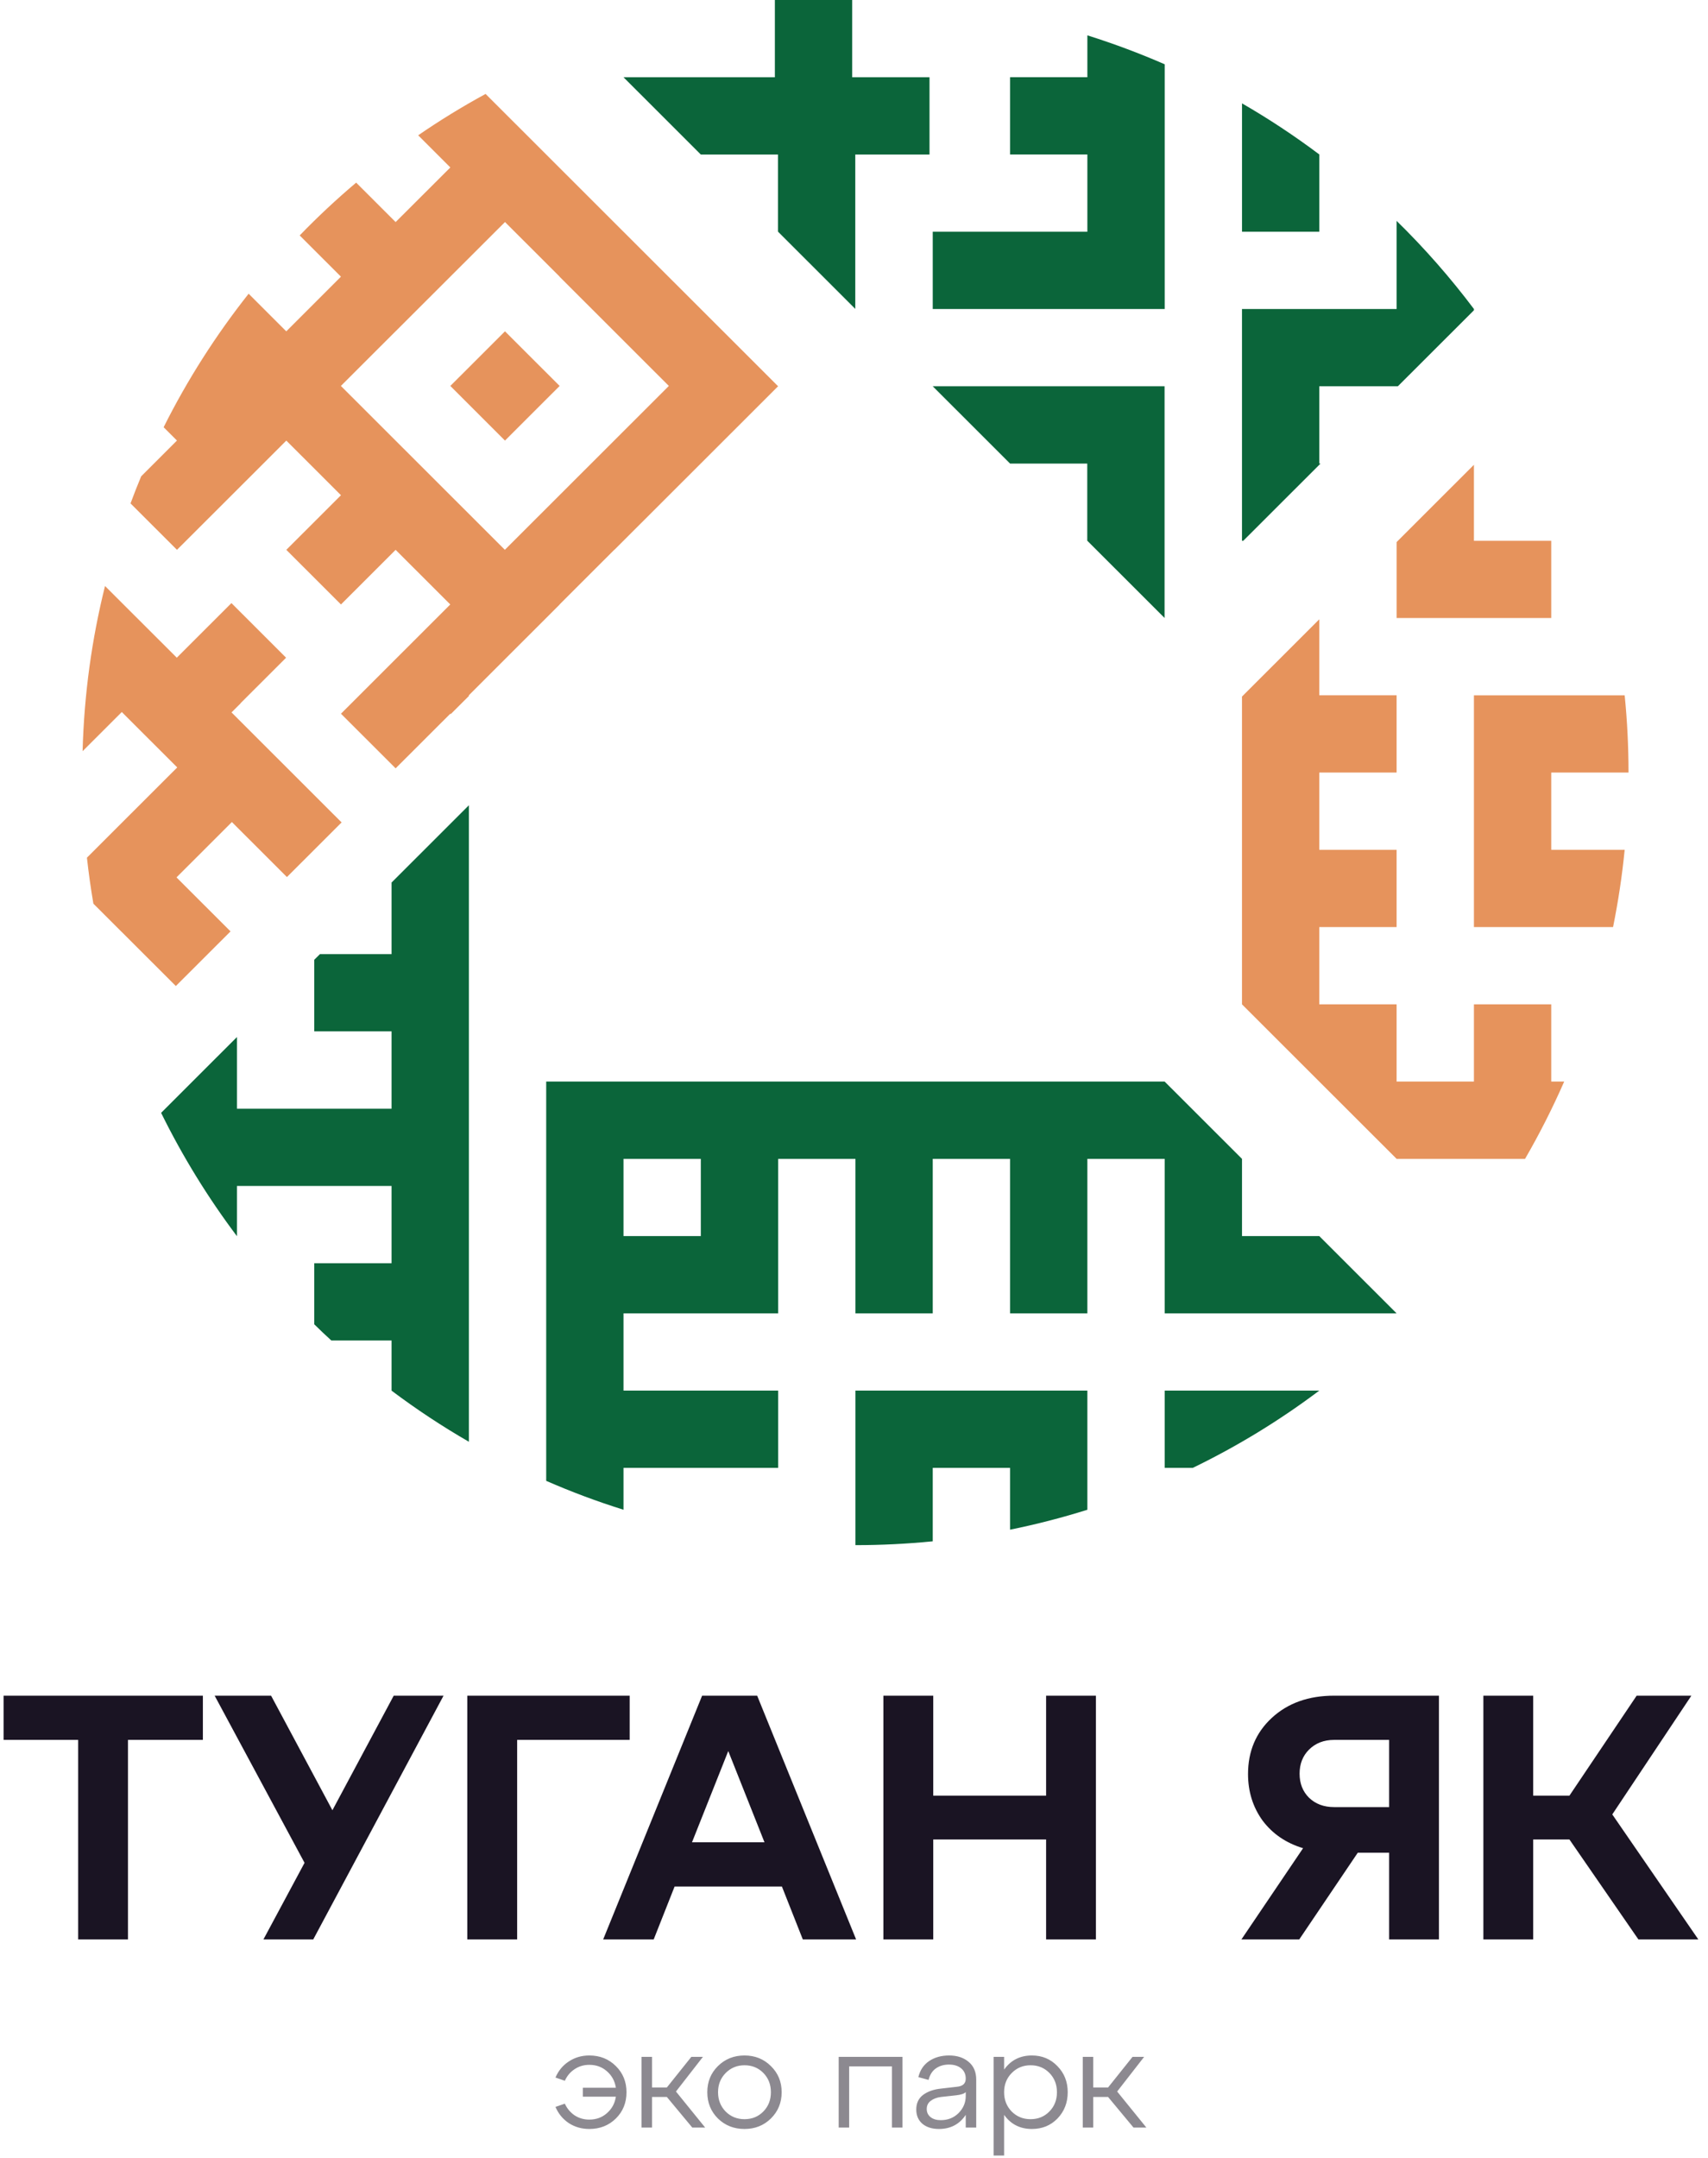 <?xml version="1.0" encoding="UTF-8"?> <svg xmlns="http://www.w3.org/2000/svg" width="95" height="120" viewBox="0 0 95 120" fill="none"><g clip-path="url(#clip0_163_362)"><path d="M38.98 8.593H43.271V12.88L45.84 15.447L47.571 17.177V8.593H51.7V4.296H47.399V0H43.099V4.296H34.68L38.98 8.593Z" fill="#0B653A"></path><path d="M64.781 3.575V17.183H51.88V12.887H60.48V8.591H56.18V4.294H60.48V1.966C61.949 2.428 63.383 2.965 64.781 3.575Z" fill="#0B653A"></path><path d="M81.981 17.183V17.254L77.751 21.479H73.38V25.776H73.451L69.151 30.072H69.08V17.183H77.68V12.283C79.235 13.804 80.673 15.443 81.981 17.183Z" fill="#0B653A"></path><path d="M81.585 26.242L77.681 30.143V34.368H86.281V30.072H81.981V25.847L81.585 26.242Z" fill="#E6935C"></path><path d="M73.381 8.59V12.886H69.081V5.748C70.573 6.609 72.009 7.559 73.381 8.59Z" fill="#0B653A"></path><path d="M87.001 60.145C86.354 61.623 85.627 63.056 84.825 64.442H77.68L75.333 62.098L69.08 55.851V38.735L73.38 34.438V38.664H77.68V42.96H73.38V47.256H77.68V51.553H73.38V55.849H77.68V60.145H81.981V55.849H86.281V60.145H87.001Z" fill="#E6935C"></path><path d="M86.281 47.258H90.365C90.222 48.712 90.004 50.145 89.719 51.554H81.981V38.665H90.365C90.507 40.078 90.579 41.511 90.579 42.961H86.281V47.258Z" fill="#E6935C"></path><path d="M56.18 25.778H60.474V30.068L64.774 34.364V21.481H51.88L56.18 25.778Z" fill="#0B653A"></path><path d="M60.48 77.331V83.956C59.076 84.396 57.642 84.768 56.18 85.064V81.627H51.88V85.711C50.465 85.851 49.031 85.924 47.58 85.924V77.331H60.48Z" fill="#0B653A"></path><path d="M77.679 73.034L73.379 68.738H69.081V64.444L64.778 60.145H30.38V82.349C31.777 82.959 33.211 83.496 34.68 83.955V81.627H43.28V77.331H34.68V73.034H43.28V64.442H47.58V73.034H51.88V64.442H56.18V73.034H60.48V64.442H64.78V73.034H77.679ZM38.98 68.738H34.68V64.442H38.98V68.738Z" fill="#0B653A"></path><path d="M73.378 77.331C71.187 78.979 68.833 80.42 66.343 81.627H64.78V77.331H73.378Z" fill="#0B653A"></path><path d="M26.08 44.78V80.175C24.587 79.314 23.151 78.364 21.779 77.333V74.543H18.428C18.105 74.249 17.789 73.948 17.479 73.643V70.246H21.779V65.95H13.179V68.743C11.569 66.603 10.154 64.307 8.961 61.884L13.179 57.669V61.654H21.779V57.353H17.479V53.373L17.796 53.057H21.779V49.077L26.08 44.78Z" fill="#0B653A"></path><path d="M28.087 18.425L25.047 21.462L28.087 24.5L31.128 21.462L28.087 18.425Z" fill="#E6935C"></path><path d="M41.541 19.743L35.288 13.496L29.036 7.249L27.008 5.224C25.716 5.926 24.465 6.695 23.259 7.524L25.048 9.312L22.005 12.349L19.81 10.156C18.713 11.082 17.666 12.061 16.669 13.092L18.963 15.386L15.923 18.426L13.829 16.334C12.012 18.63 10.423 21.116 9.101 23.758L9.842 24.499L7.852 26.488C7.645 26.984 7.447 27.487 7.26 27.994L9.842 30.574H9.845L12.885 27.539L15.925 24.501L18.965 27.539L15.925 30.576L18.965 33.614L22.005 30.576L25.045 33.614L18.965 39.689L22.005 42.726L25.048 39.687L25.071 39.71L26.08 38.703V38.662L31.132 33.614L31.128 33.609L34.166 30.574L34.17 30.578L38.978 25.775H38.973L38.978 25.771V25.775L43.278 21.479L41.541 19.743ZM31.122 27.536L28.081 30.574L18.961 21.462L22.001 18.424H22.003L23.388 17.041L28.088 12.347L31.126 15.382L31.122 15.386L34.162 18.424L37.202 21.462L31.122 27.536Z" fill="#E6935C"></path><path d="M19 45.734L15.959 48.772L12.898 45.713L9.817 48.791L12.822 51.794L9.78 54.832L6.777 51.831H6.774L5.194 50.252C5.05 49.408 4.93 48.555 4.835 47.694L6.222 46.308L9.858 42.676L6.774 39.595L4.594 41.773C4.678 38.613 5.106 35.539 5.841 32.588L6.774 33.52L9.817 36.557L9.832 36.575L12.872 33.537L15.912 36.575L13.375 39.11L13.382 39.114L12.878 39.617L19 45.734Z" fill="#E6935C"></path><path opacity="0.5" d="M32.778 114.303C33.368 114.303 33.861 114.499 34.255 114.893C34.649 115.282 34.846 115.766 34.846 116.346C34.846 116.931 34.649 117.418 34.255 117.807C33.861 118.195 33.368 118.39 32.778 118.39C32.352 118.39 31.972 118.281 31.635 118.063C31.303 117.84 31.057 117.54 30.896 117.162L31.417 116.983C31.536 117.248 31.715 117.462 31.953 117.628C32.197 117.789 32.472 117.869 32.778 117.869C33.161 117.869 33.488 117.75 33.757 117.512C34.032 117.273 34.198 116.968 34.255 116.595H32.42V116.097H34.255C34.198 115.725 34.032 115.419 33.757 115.181C33.488 114.942 33.161 114.823 32.778 114.823C32.472 114.823 32.2 114.904 31.961 115.064C31.723 115.219 31.541 115.434 31.417 115.709L30.896 115.53C31.057 115.152 31.303 114.854 31.635 114.637C31.972 114.414 32.352 114.303 32.778 114.303ZM39.097 114.38L37.597 116.307L39.222 118.312H38.506L37.091 116.61H36.267V118.312H35.684V114.38H36.267V116.082H37.091L38.452 114.38H39.097ZM39.931 117.807C39.537 117.413 39.34 116.926 39.34 116.346C39.34 115.766 39.537 115.282 39.931 114.893C40.33 114.499 40.822 114.303 41.408 114.303C41.994 114.303 42.484 114.499 42.878 114.893C43.277 115.282 43.476 115.766 43.476 116.346C43.476 116.926 43.277 117.413 42.878 117.807C42.484 118.195 41.994 118.39 41.408 118.39C40.822 118.39 40.33 118.195 39.931 117.807ZM40.358 115.282C40.079 115.567 39.938 115.921 39.938 116.346C39.938 116.771 40.079 117.128 40.358 117.418C40.644 117.703 40.994 117.846 41.408 117.846C41.828 117.846 42.178 117.703 42.458 117.418C42.738 117.133 42.878 116.776 42.878 116.346C42.878 115.916 42.738 115.559 42.458 115.274C42.178 114.989 41.828 114.847 41.408 114.847C40.994 114.847 40.644 114.992 40.358 115.282ZM47.231 118.312H46.648V114.38H50.194V118.312H49.61V114.909H47.231V118.312ZM52.79 114.303C53.236 114.303 53.599 114.422 53.879 114.66C54.158 114.893 54.298 115.222 54.298 115.647V118.312H53.715V117.605C53.368 118.128 52.87 118.39 52.222 118.39C51.844 118.39 51.538 118.294 51.305 118.102C51.077 117.905 50.963 117.641 50.963 117.31C50.963 116.957 51.09 116.685 51.344 116.494C51.603 116.302 51.938 116.185 52.347 116.144L53.225 116.043C53.552 116.012 53.715 115.862 53.715 115.593C53.715 115.349 53.63 115.157 53.459 115.018C53.288 114.878 53.062 114.808 52.782 114.808C52.502 114.808 52.261 114.878 52.059 115.018C51.857 115.157 51.72 115.372 51.647 115.662L51.08 115.507C51.173 115.119 51.372 114.821 51.678 114.613C51.989 114.406 52.36 114.303 52.79 114.303ZM52.323 117.9C52.723 117.9 53.054 117.768 53.319 117.504C53.583 117.234 53.715 116.921 53.715 116.564V116.338C53.638 116.426 53.461 116.486 53.187 116.517L52.339 116.61C52.101 116.641 51.909 116.714 51.764 116.828C51.619 116.937 51.546 117.087 51.546 117.279C51.546 117.465 51.616 117.615 51.756 117.729C51.901 117.843 52.09 117.9 52.323 117.9ZM57.396 114.303C57.961 114.303 58.433 114.499 58.811 114.893C59.195 115.282 59.387 115.766 59.387 116.346C59.387 116.926 59.197 117.413 58.819 117.807C58.441 118.195 57.967 118.39 57.396 118.39C56.738 118.39 56.222 118.128 55.849 117.605V119.866H55.266V114.38H55.849V115.088C56.222 114.564 56.738 114.303 57.396 114.303ZM57.319 117.846C57.739 117.846 58.088 117.703 58.368 117.418C58.648 117.133 58.788 116.776 58.788 116.346C58.788 115.916 58.648 115.559 58.368 115.274C58.088 114.989 57.739 114.847 57.319 114.847C56.904 114.847 56.554 114.992 56.269 115.282C55.989 115.567 55.849 115.921 55.849 116.346C55.849 116.771 55.989 117.128 56.269 117.418C56.554 117.703 56.904 117.846 57.319 117.846ZM63.637 114.38L62.137 116.307L63.762 118.312H63.047L61.632 116.61H60.807V118.312H60.224V114.38H60.807V116.082H61.632L62.992 114.38H63.637Z" fill="#1A1423"></path><path d="M7.118 107.85H4.347V96.754H0.2V94.295H11.284V96.754H7.118V107.85ZM18.489 100.666L21.899 94.295H24.67L17.423 107.85H14.652L16.939 103.59L11.939 94.295H15.078L18.489 100.666ZM28.764 107.85H25.993V94.295H35.023V96.754H28.764V107.85ZM47.617 107.85H44.653L43.49 104.907H37.522L36.359 107.85H33.549L39.052 94.295H42.114L47.617 107.85ZM40.506 97.374L38.49 102.447H42.521L40.506 97.374ZM51.907 107.85H49.136V94.295H51.907V99.853H58.185V94.295H60.956V107.85H58.185V102.292H51.907V107.85ZM74.202 94.295H80.035V107.85H77.264V103.028H75.52L72.265 107.85H69.048L72.478 102.776C71.535 102.492 70.786 101.982 70.23 101.247C69.688 100.498 69.416 99.633 69.416 98.652C69.416 97.387 69.855 96.347 70.734 95.534C71.625 94.708 72.781 94.295 74.202 94.295ZM74.202 100.491H77.264V96.754H74.202C73.634 96.754 73.169 96.935 72.807 97.296C72.458 97.645 72.284 98.09 72.284 98.632C72.284 99.175 72.458 99.62 72.807 99.969C73.169 100.317 73.634 100.491 74.202 100.491ZM94.075 94.295L89.676 100.898L94.462 107.85H91.129L87.293 102.292H85.277V107.85H82.506V94.295H85.277V99.853H87.293L91.032 94.295H94.075Z" fill="#1A1423"></path></g><defs><clipPath id="clip0_163_362"><rect width="94.694" height="120" fill="white"></rect></clipPath></defs></svg> 